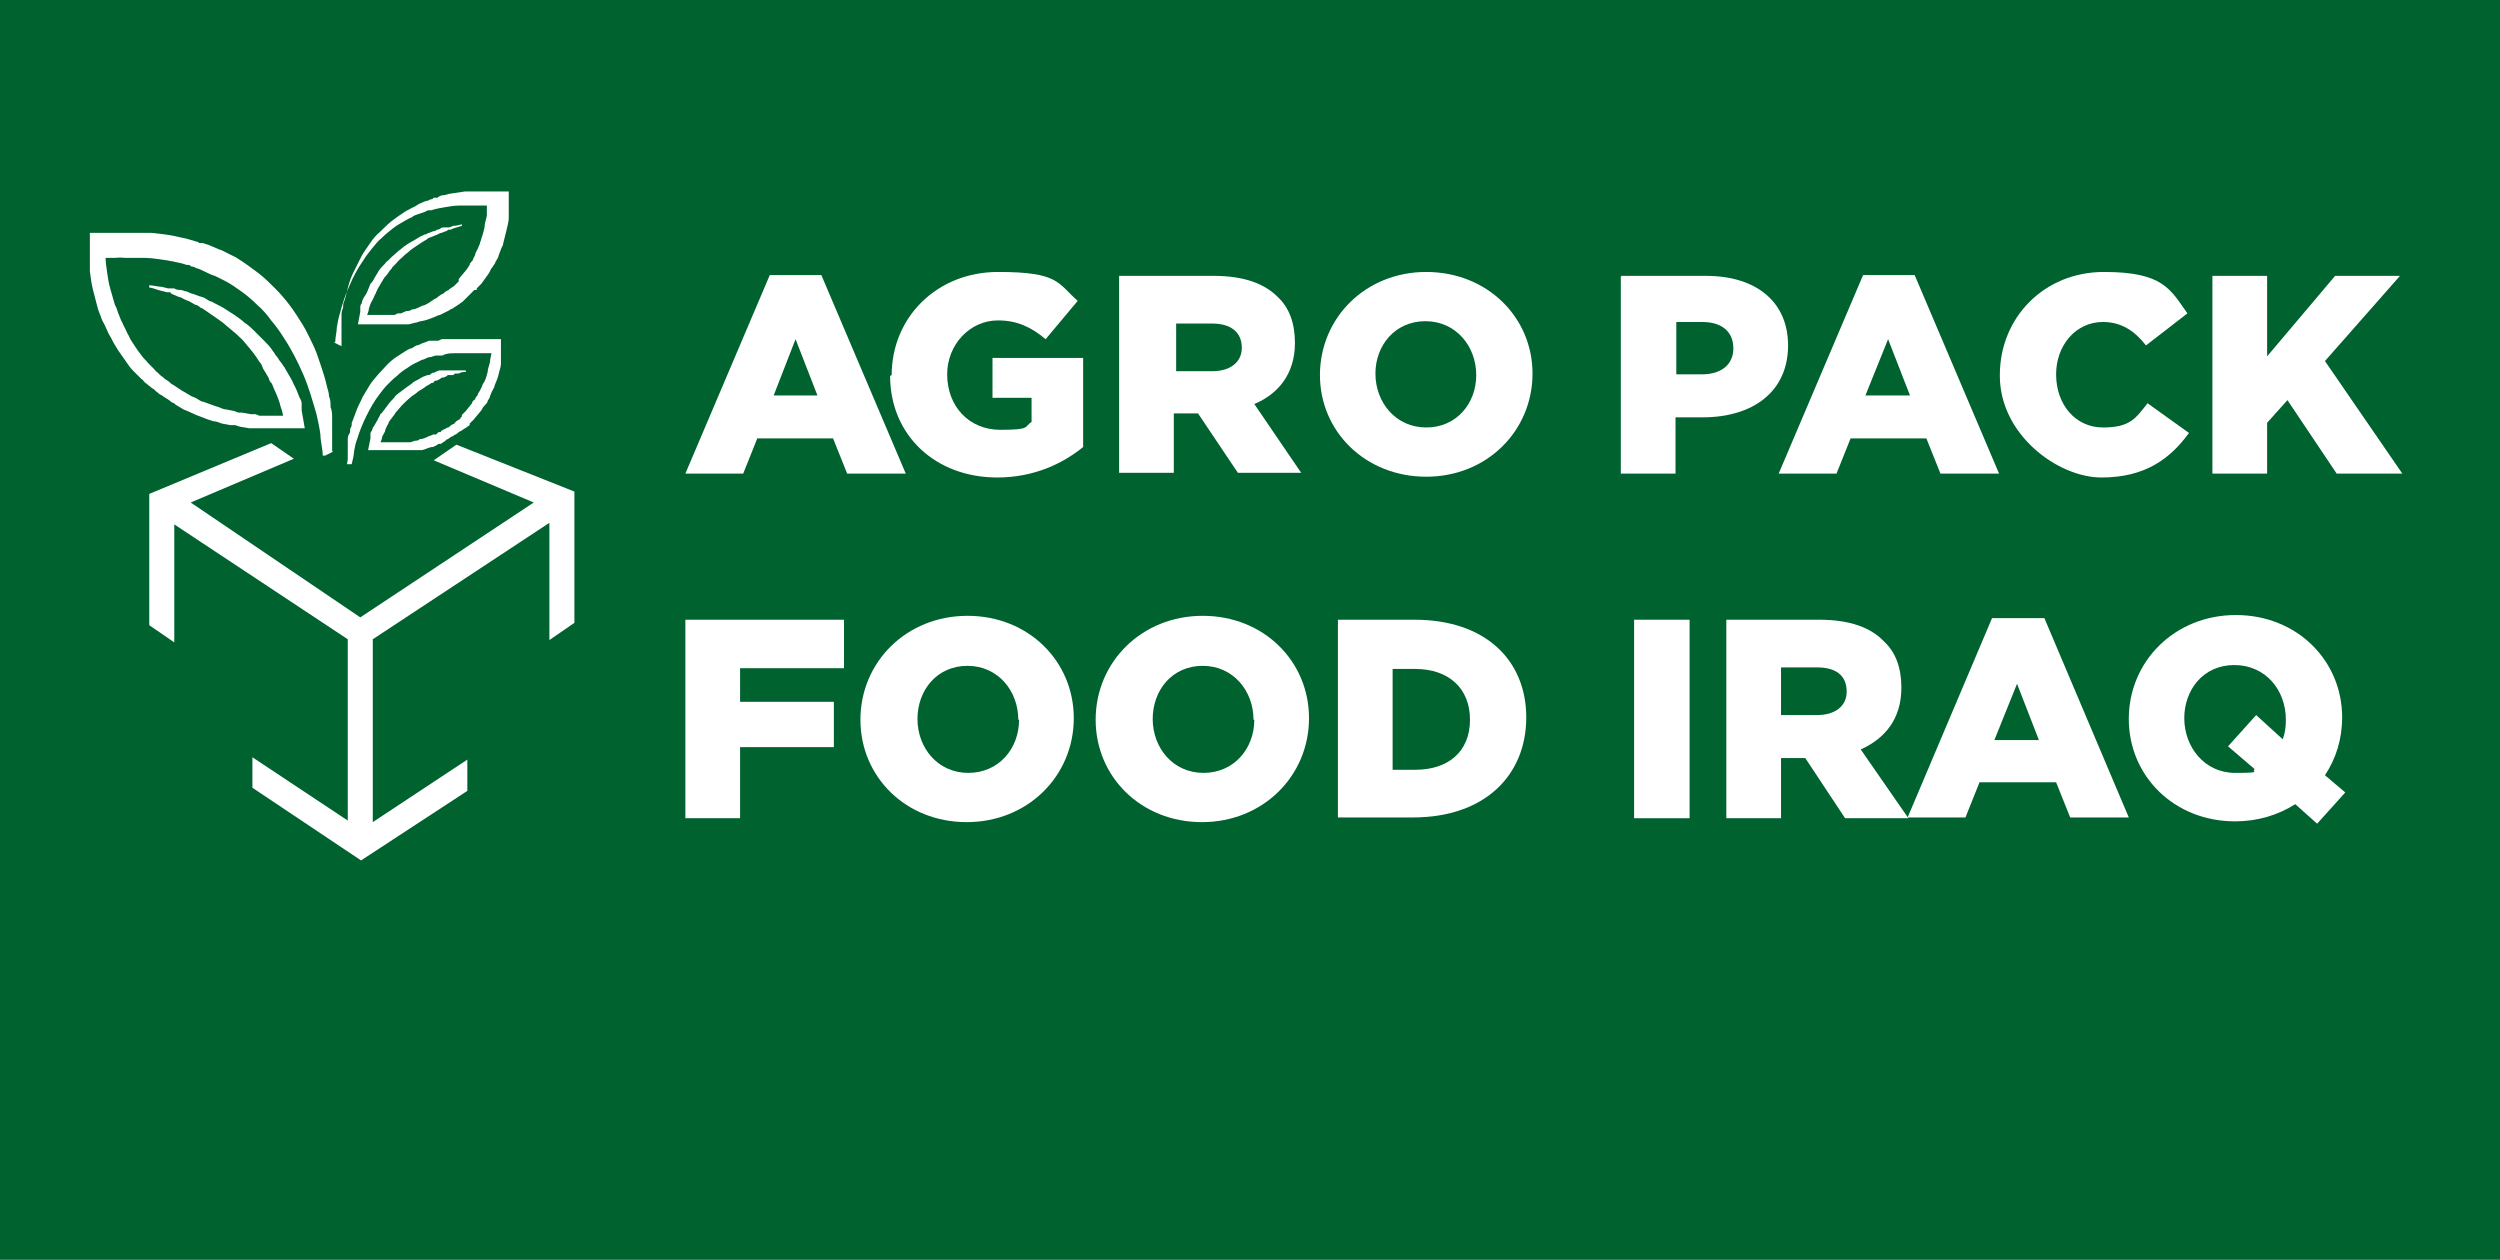 <?xml version="1.0" encoding="UTF-8"?>
<svg xmlns="http://www.w3.org/2000/svg" id="Ebene_1" version="1.1" viewBox="0 0 319.9 161.2">
  <defs>
    <style>
      .st0 {
        fill: #fff;
      }

      .st1 {
        fill: #00632f;
      }
    </style>
  </defs>
  <rect class="st1" y="0" width="319.9" height="161.2"></rect>
  <g>
    <polygon class="st0" points="19.1 63.2 19.1 64.9 19.1 64.9 19.1 80 22.3 82.2 22.3 67.1 44.5 81.8 44.5 105 32.3 96.9 32.3 100.8 46.2 110.1 59.8 101.2 59.8 97.2 47.7 105.2 47.7 81.8 70.3 66.9 70.3 81.9 70.3 81.9 73.5 79.7 73.5 63.8 73.5 63.8 73.5 62.9 58.4 56.9 55.5 58.9 68.3 64.3 46.1 79 24.4 64.3 37.6 58.7 34.7 56.7 19.1 63.2"></polygon>
    <g>
      <path class="st0" d="M44.5,58.8c0-.6,0-1.1,0-1.7v-.8c0-.3,0-.5.2-.8s0-.5.2-.8,0-.5.2-.8c.2-.5.4-1.1.6-1.6s.5-1,.7-1.5c.3-.5.6-1,.9-1.5s.7-.9,1.1-1.4c.4-.4.8-.9,1.2-1.3.4-.4.9-.8,1.4-1.1s1-.7,1.5-.9c.3,0,.5-.3.8-.4.3,0,.5-.2.8-.3s.6-.2.8-.3c0,0,.3,0,.4,0h.4c0,0,.4,0,.4,0l.4-.2c.3,0,.6,0,.9,0,.6,0,1.2,0,1.8,0h4.9v1.5h0v1.6c0,.5-.2.9-.3,1.4s-.3.9-.5,1.4c0,.2-.2.5-.3.7s-.2.4-.3.7c0,.2-.2.4-.3.6,0,.2-.2.4-.4.6s-.3.4-.4.6l-.5.6-.5.6-.5.5h0c0,0,0,.2,0,.2l-.3.2s-.2.2-.3.2l-.3.2-.3.2s-.2,0-.3.2l-.3.2s-.2,0-.3.2c-.2,0-.4.2-.7.4,0,0-.2,0-.3.2l-.3.2-.3.2h-.3c-.2.2-.5.3-.7.4-.5,0-.9.3-1.4.4-.2,0-.5,0-.7,0h-1c0,0-.3,0-.3,0h-4.9l.3-1.5h0v-.5c0-.2,0-.3.2-.5,0-.3.3-.6.5-1,.2-.3.3-.6.5-.9,0-.2.2-.3.3-.4,0,0,.2-.3.3-.4,0,0,.2-.3.3-.4,0,0,.2-.3.3-.4.2-.3.5-.5.7-.8s.2-.2.4-.4l.4-.3c.3-.2.5-.4.8-.6.3-.2.6-.4.8-.6.3-.2.6-.3.9-.5.3-.2.6-.3.9-.4.2,0,.3,0,.5-.2s.3,0,.5-.2l.5-.2c.2,0,.3,0,.5,0s.3,0,.5,0,.3,0,.5,0h1.9v.2c-.3,0-.6,0-.9.2h-.5c0,0-.2.2-.2.2h-.7c-.2.2-.3.2-.5.3-.2,0-.3,0-.5.2l-.4.2c-.2,0-.3,0-.4.2s-.3,0-.4.2c-.3.2-.6.3-.8.5-.3.2-.5.3-.8.5-.2.2-.5.4-.8.6-.2.2-.5.4-.7.6l-.3.3-.3.3c-.2.2-.4.5-.6.7,0,0-.2.2-.3.4,0,0-.2.3-.3.4s-.2.3-.3.4-.2.3-.2.4c-.2.3-.3.6-.4.8,0,.3-.3.6-.4.9,0,.3-.2.6-.3.9v-.2h3.6c0,0,.3,0,.3,0l.6-.2c.2,0,.4,0,.6-.2.4,0,.8-.2,1.2-.4.2,0,.4-.2.6-.2h.3c0,0,.3-.3.3-.3h.3c0-.2.2-.2.3-.3l.6-.3s.2,0,.3-.2l.3-.2s.2,0,.3-.2l.2-.2.3-.2s.2,0,.2-.2l.2-.2h0c0,0,0-.2,0-.2l.5-.5.4-.5.4-.5c0-.2.2-.4.4-.5,0-.2.2-.4.3-.5,0-.2.2-.4.3-.6l.3-.6c0-.2.2-.4.3-.6.2-.4.3-.8.4-1.2,0-.4.2-.8.3-1.3,0-.4.2-.9.2-1.3v.2c0,0-.7,0-.7,0h-4c-.5,0-1.1,0-1.6.3h-.8c-.3,0-.5.2-.8.2s-.5.2-.8.3c-.2,0-.5.2-.7.3-.5.2-1,.5-1.4.8-.5.3-.9.6-1.3,1-.4.3-.8.7-1.2,1.1s-.7.8-1,1.2c-.7.9-1.2,1.8-1.7,2.8s-.9,2-1.2,3c-.2.5-.3,1-.4,1.6,0,.5-.2,1.1-.3,1.6h-.6Z"></path>
      <path class="st0" d="M43.7,44.3v-2.9c0-.3,0-.6,0-1,0-.3,0-.6.2-1,0-.3,0-.6.2-1,.2-.6.3-1.2.5-1.9s.4-1.2.7-1.8.6-1.2.9-1.8c.3-.6.7-1.1,1.1-1.7s.8-1.1,1.3-1.5c.5-.5,1-1,1.5-1.4s1.1-.8,1.7-1.2c.3-.2.6-.3.9-.5.3-.1.6-.3.9-.5.3-.1.6-.3,1-.4.2,0,.3-.1.5-.2h.2l.2-.2h.5c0-.1.5-.3.5-.3.3,0,.7-.1,1-.2.7-.1,1.3-.2,2-.3h5.6v1.7h0v1.7c0,.5-.2,1.1-.3,1.6s-.3,1.1-.4,1.6c0,.3-.2.5-.3.8s-.2.5-.3.8c0,.2-.2.5-.4.8,0,.2-.3.5-.4.7-.2.2-.3.5-.4.7l-.5.7-.5.7-.6.6v.2c0,0-.3,0-.3,0l-.3.3c0,0-.2.2-.3.3l-.3.3-.3.3c0,0-.2.2-.3.3l-.3.2c0,0-.2.2-.3.2-.2.2-.5.3-.7.5,0,0-.2,0-.4.2l-.4.2-.4.2-.4.2c-.2,0-.5.2-.8.3-.5.2-1,.4-1.6.5-.3,0-.5.2-.8.2l-.8.2h-.8c0,0-.8,0-.8,0,0,0-.2,0-.2,0h-4.7l.3-1.6h0v-.5c0-.2,0-.4.2-.6,0-.4.3-.8.5-1.1s.3-.7.5-1.1c0-.2.2-.4.3-.5s.2-.3.3-.5.2-.3.3-.5.2-.3.3-.5c.2-.3.5-.6.8-.9,0-.1.3-.3.4-.4l.4-.4c.3-.3.6-.5.9-.8.3-.2.6-.5.9-.7.3-.2.6-.4,1-.6.3-.2.7-.4,1-.6.2,0,.3-.2.5-.2s.3-.2.5-.2l.5-.2c.2,0,.4-.1.5-.2.2,0,.4-.1.5-.2s.4-.1.5-.1h.6l.5-.2c.4,0,.7-.1,1.1-.2v.2c-.3.1-.7.2-1,.3l-.5.2h-.3c0,.1-.2.2-.3.2l-.5.2c-.2,0-.3.1-.5.2s-.3.1-.5.2l-.5.2c-.2,0-.3.2-.5.3l-.5.3c-.3.2-.6.4-.9.6-.3.2-.6.4-.9.7-.3.2-.6.5-.8.7-.3.2-.5.5-.8.8l-.4.4c0,.1-.2.3-.3.4-.2.3-.4.6-.7.9,0,0-.2.3-.3.5,0,0-.2.3-.3.5l-.3.5c0,.2-.2.3-.2.5-.2.3-.3.7-.5,1s-.3.7-.4,1c0,.3-.2.7-.3,1l-.2-.2h2.7c0,0,.2,0,.2,0h.9c0,0,.4-.2.4-.2h.4l.7-.3c.2,0,.5,0,.7-.2.5,0,.9-.3,1.4-.5.2,0,.5-.2.7-.3l.3-.2.3-.2.3-.2c0,0,.2,0,.3-.2l.6-.4c0,0,.2,0,.3-.2l.3-.2s.2,0,.3-.2l.3-.2.3-.2.3-.3.3-.3h0c0,0,0-.3,0-.3.2-.2.3-.4.5-.6l.5-.6.4-.6c0-.2.2-.4.4-.6,0-.2.2-.4.3-.7,0-.2.2-.5.3-.7l.3-.7c0-.2.2-.5.2-.7.2-.5.3-1,.4-1.4,0-.5.2-1,.3-1.5,0-.5,0-1,0-1.5l.2.2h-3.7c-.6,0-1.2.1-1.8.2s-1.2.2-1.8.4h-.4c-.2.1-.3.1-.4.2-.3.1-.6.2-.9.3-.3.1-.6.2-.8.4-.3.1-.6.3-.8.4-.5.3-1.1.6-1.6,1s-1,.8-1.4,1.2c-.5.4-.9.9-1.3,1.4-.4.5-.8,1-1.1,1.5-.7,1-1.3,2.1-1.8,3.3-.5,1.1-.9,2.3-1.2,3.5-.2.6-.3,1.2-.4,1.8,0,.6-.2,1.2-.2,1.9h-.2l.6.3Z"></path>
      <path class="st0" d="M42.5,57.7v-4.2c0-.5,0-.9-.2-1.4,0-.5,0-.9-.2-1.4,0-.5-.2-.9-.3-1.4-.2-.9-.5-1.8-.8-2.7s-.6-1.8-1-2.6-.8-1.7-1.3-2.5-1-1.6-1.6-2.4c-.6-.8-1.2-1.5-1.9-2.2s-1.4-1.4-2.2-2c-.8-.6-1.6-1.2-2.4-1.7-.4-.3-.9-.5-1.3-.7s-.9-.5-1.3-.6c-.5-.2-.9-.4-1.4-.6-.2,0-.5-.2-.7-.2h-.4c0-.1-.4-.2-.4-.2l-.7-.2-.7-.2c-.5-.1-1-.2-1.4-.3-1-.2-1.9-.3-2.9-.4h-7.9v4.9c.1.8.2,1.6.4,2.4s.4,1.5.6,2.3c.1.4.3.8.4,1.1.1.4.3.7.5,1.1.2.4.3.7.5,1.1.2.3.4.7.6,1.1.2.3.4.7.6,1l.7,1,.7,1c.2.3.5.6.8.9l.2.2.2.2.4.4c.1,0,.3.3.4.4l.5.4.5.4c.1,0,.3.2.5.4l.5.4c.2,0,.3.2.5.3.3.2.7.4,1,.7.2,0,.4.2.5.3l.5.3.5.3.5.2c.4.2.7.3,1.1.5.8.3,1.5.6,2.2.8.4,0,.8.2,1.1.3l1.1.2h.6c0,0,.6.2.6.2l1.2.2h2.4c.8,0,1.5,0,2.3,0h2.4l-.4-2.3v-.2h0v-.3c0-.2,0-.3,0-.4,0-.3-.2-.6-.3-.8-.2-.5-.4-1.1-.7-1.6-.2-.5-.5-1-.8-1.5s-.3-.5-.4-.7c-.2-.2-.3-.5-.5-.7s-.3-.5-.5-.7-.3-.5-.5-.7c-.3-.5-.7-.9-1.1-1.3s-.4-.4-.6-.6l-.6-.6c-.4-.4-.8-.8-1.3-1.1-.4-.4-.9-.7-1.3-1-.5-.3-.9-.6-1.4-.9-.5-.3-1-.5-1.5-.8-.2,0-.5-.2-.8-.4s-.5-.2-.8-.3l-.8-.3c-.2,0-.5-.2-.8-.3-.3,0-.5-.2-.8-.2s-.5,0-.8-.2c-.1,0-.3,0-.4,0h-.4l-.8-.2c-.5,0-1.1-.2-1.6-.2v.3c.4,0,1,.3,1.5.4l.8.2h.4c.1.2.2.2.4.3l.7.3c.2,0,.5.2.7.3s.5.2.7.3l.7.4c.2,0,.5.2.7.4.2,0,.5.3.7.4.4.3.9.6,1.3.9.4.3.9.6,1.3,1,.4.3.8.7,1.2,1,.4.4.8.7,1.1,1.1l.5.6c.2.2.3.4.5.6.3.4.6.8.9,1.3.2.2.3.4.4.7s.3.5.4.7.3.5.4.7c0,.2.2.5.4.7.2.5.4,1,.6,1.4.2.5.4,1,.5,1.5.2.5.3,1,.4,1.5l.2-.3c-.7,0-1.4,0-2.2,0h-1.1c0,0-.5-.2-.5-.2h-.6l-1.1-.2h-.5l-.5-.2-1-.2c-.4,0-.7-.2-1-.3-.7-.2-1.4-.5-2-.7-.3,0-.6-.3-1-.5l-.5-.2-.5-.3-.5-.3c-.1,0-.3-.2-.5-.3l-.9-.6c-.1,0-.3-.2-.4-.3l-.4-.3c-.1,0-.3-.2-.4-.3l-.4-.3-.4-.4c-.1,0-.2-.2-.4-.4l-.4-.4-.2-.2-.2-.2c-.2-.3-.5-.5-.7-.8l-.6-.8-.6-.9c-.2-.3-.4-.6-.5-.9-.2-.3-.3-.6-.5-1-.2-.3-.3-.7-.5-1l-.4-1c-.1-.3-.2-.7-.4-1-.2-.7-.4-1.4-.6-2.1-.2-.7-.3-1.4-.4-2.1-.1-.7-.2-1.4-.2-2.1l-.2.3h1.3c.4,0,.9-.1,1.3,0h2.7c.9,0,1.8.2,2.7.3.9.2,1.8.3,2.6.6h.3l.3.2c.2,0,.4.1.6.2.4.1.8.3,1.2.5.4.2.8.4,1.2.5.4.2.8.4,1.2.6.8.4,1.5.9,2.2,1.4s1.4,1.1,2,1.7c.7.6,1.3,1.3,1.8,2,.6.7,1.1,1.4,1.6,2.2,1,1.5,1.8,3.1,2.5,4.7s1.2,3.4,1.7,5.1c.2.9.4,1.8.5,2.6,0,.9.3,1.8.3,2.7h.3l1-.5Z"></path>
    </g>
  </g>
  <g>
    <g>
      <path class="st0" d="M104.6,50.6l-2.8-7.2-2.8,7.2h5.7,0ZM98.4,35.2h6.7l10.8,25.4h-7.5l-1.8-4.5h-9.7l-1.8,4.5h-7.4l10.8-25.4h0Z"></path>
      <g>
        <path class="st0" d="M114.1,48h0c0-7.4,5.8-13.2,13.6-13.2s7.6,1.4,10.2,3.7l-4.1,4.9c-1.8-1.5-3.6-2.4-6.1-2.4-3.6,0-6.5,3.1-6.5,6.9h0c0,4.1,2.8,7.1,6.8,7.1s3-.4,4-1v-3.1h-5v-5.1h11.6v11.4c-2.7,2.2-6.4,3.9-11,3.9-7.9,0-13.7-5.4-13.7-13"></path>
        <path class="st0" d="M155.1,47.5c2.4,0,3.8-1.2,3.8-3h0c0-2-1.4-3.1-3.8-3.1h-4.6v6.1h4.6ZM143.4,35.3h11.9c3.9,0,6.5,1,8.2,2.7,1.5,1.4,2.2,3.4,2.2,5.9h0c0,3.9-2.1,6.5-5.2,7.8l6,8.8h-8.1l-5.1-7.6h-3.1v7.6h-7v-25.2h.2Z"></path>
        <path class="st0" d="M188.9,48h0c0-3.7-2.6-6.9-6.5-6.9s-6.4,3.1-6.4,6.7h0c0,3.7,2.6,6.9,6.5,6.9s6.4-3.1,6.4-6.7M168.9,48h0c0-7.3,5.8-13.2,13.6-13.2s13.6,5.8,13.6,13h0c0,7.3-5.8,13.2-13.6,13.2s-13.6-5.8-13.6-13"></path>
        <path class="st0" d="M217.8,47.9c2.5,0,4-1.3,4-3.3h0c0-2.2-1.5-3.4-4-3.4h-3.3v6.7h3.3ZM207.5,35.3h10.8c6.4,0,10.5,3.3,10.5,8.9h0c0,6-4.6,9.2-10.9,9.2h-3.5v7.2h-7v-25.2h0Z"></path>
      </g>
      <path class="st0" d="M244.4,50.6l-2.8-7.2-2.9,7.2h5.7ZM238.3,35.2h6.7l10.8,25.4h-7.5l-1.8-4.5h-9.7l-1.8,4.5h-7.4l10.8-25.4h-.1Z"></path>
      <path class="st0" d="M255.9,48h0c0-7.4,5.7-13.2,13.3-13.2s8.5,2.2,10.7,5.3l-5.3,4.1c-1.4-1.8-3.1-3-5.5-3-3.5,0-6,3-6,6.7h0c0,3.9,2.5,6.8,6,6.8s4.2-1.2,5.7-3.1l5.3,3.8c-2.4,3.3-5.6,5.7-11.2,5.7s-13-5.5-13-13"></path>
      <polygon class="st0" points="298.8 35.3 290.1 45.6 290.1 35.3 283.1 35.3 283.1 60.6 290.1 60.6 290.1 54.1 292.7 51.2 299 60.6 307.4 60.6 297.5 46.2 307.1 35.3 298.8 35.3"></polygon>
    </g>
    <g>
      <path class="st0" d="M87.7,79.3h20.3v6.2h-13.3v4.3h12v5.8h-12v9.1h-7v-25.4Z"></path>
      <g>
        <path class="st0" d="M110.1,92.1h0c0-7.4,5.9-13.3,13.7-13.3s13.6,5.8,13.6,13.1h0c0,7.4-5.9,13.3-13.7,13.3s-13.6-5.8-13.6-13.1ZM130.3,92.1h0c0-3.7-2.6-6.9-6.5-6.9s-6.4,3.1-6.4,6.8h0c0,3.7,2.6,6.9,6.5,6.9s6.5-3.1,6.5-6.8h0Z"></path>
        <path class="st0" d="M140.2,92.1h0c0-7.4,5.9-13.3,13.7-13.3s13.6,5.8,13.6,13.1h0c0,7.4-5.9,13.3-13.7,13.3s-13.6-5.8-13.6-13.1ZM160.4,92.1h0c0-3.7-2.6-6.9-6.5-6.9s-6.4,3.1-6.4,6.8h0c0,3.7,2.6,6.9,6.5,6.9s6.5-3.1,6.5-6.8h-.1Z"></path>
        <path class="st0" d="M171.2,79.3h9.8c9.1,0,14.3,5.2,14.3,12.5h0c0,7.4-5.3,12.8-14.5,12.8h-9.6v-25.4h0ZM181.1,98.5c4.2,0,7-2.3,7-6.4h0c0-4.1-2.8-6.5-7-6.5h-2.9v12.9h2.9Z"></path>
        <path class="st0" d="M209.1,79.3h7.1v25.4h-7.1v-25.4Z"></path>
        <path class="st0" d="M220.8,79.3h12c3.9,0,6.6,1,8.3,2.8,1.5,1.4,2.2,3.4,2.2,5.9h0c0,4-2.1,6.5-5.2,7.9l6.1,8.8h-8.1l-5.1-7.7h-3.1v7.7h-7v-25.4h0ZM232.5,91.5c2.4,0,3.8-1.2,3.8-3h0c0-2.1-1.4-3.1-3.8-3.1h-4.6v6.1h4.6Z"></path>
        <path class="st0" d="M254.8,79.1h6.8l10.8,25.5h-7.5l-1.8-4.5h-9.8l-1.8,4.5h-7.4l10.8-25.5h-.1ZM260.9,94.7l-2.8-7.2-2.9,7.2h5.7,0Z"></path>
        <path class="st0" d="M293.7,102.9c-2.2,1.4-4.8,2.2-7.7,2.2-7.8,0-13.6-5.8-13.6-13.1h0c0-7.4,5.9-13.3,13.7-13.3s13.6,5.8,13.6,13.1h0c0,2.8-.8,5.3-2.2,7.4l2.6,2.2-3.6,4s-2.8-2.5-2.8-2.5ZM288.6,98.5l-3.5-3,3.6-4,3.4,3.1c.3-.8.4-1.6.4-2.5h0c0-3.8-2.6-7-6.6-7s-6.4,3.2-6.4,6.8h0c0,3.7,2.6,7,6.5,7s1.8-.2,2.6-.5h0Z"></path>
      </g>
    </g>
  </g>
</svg>
